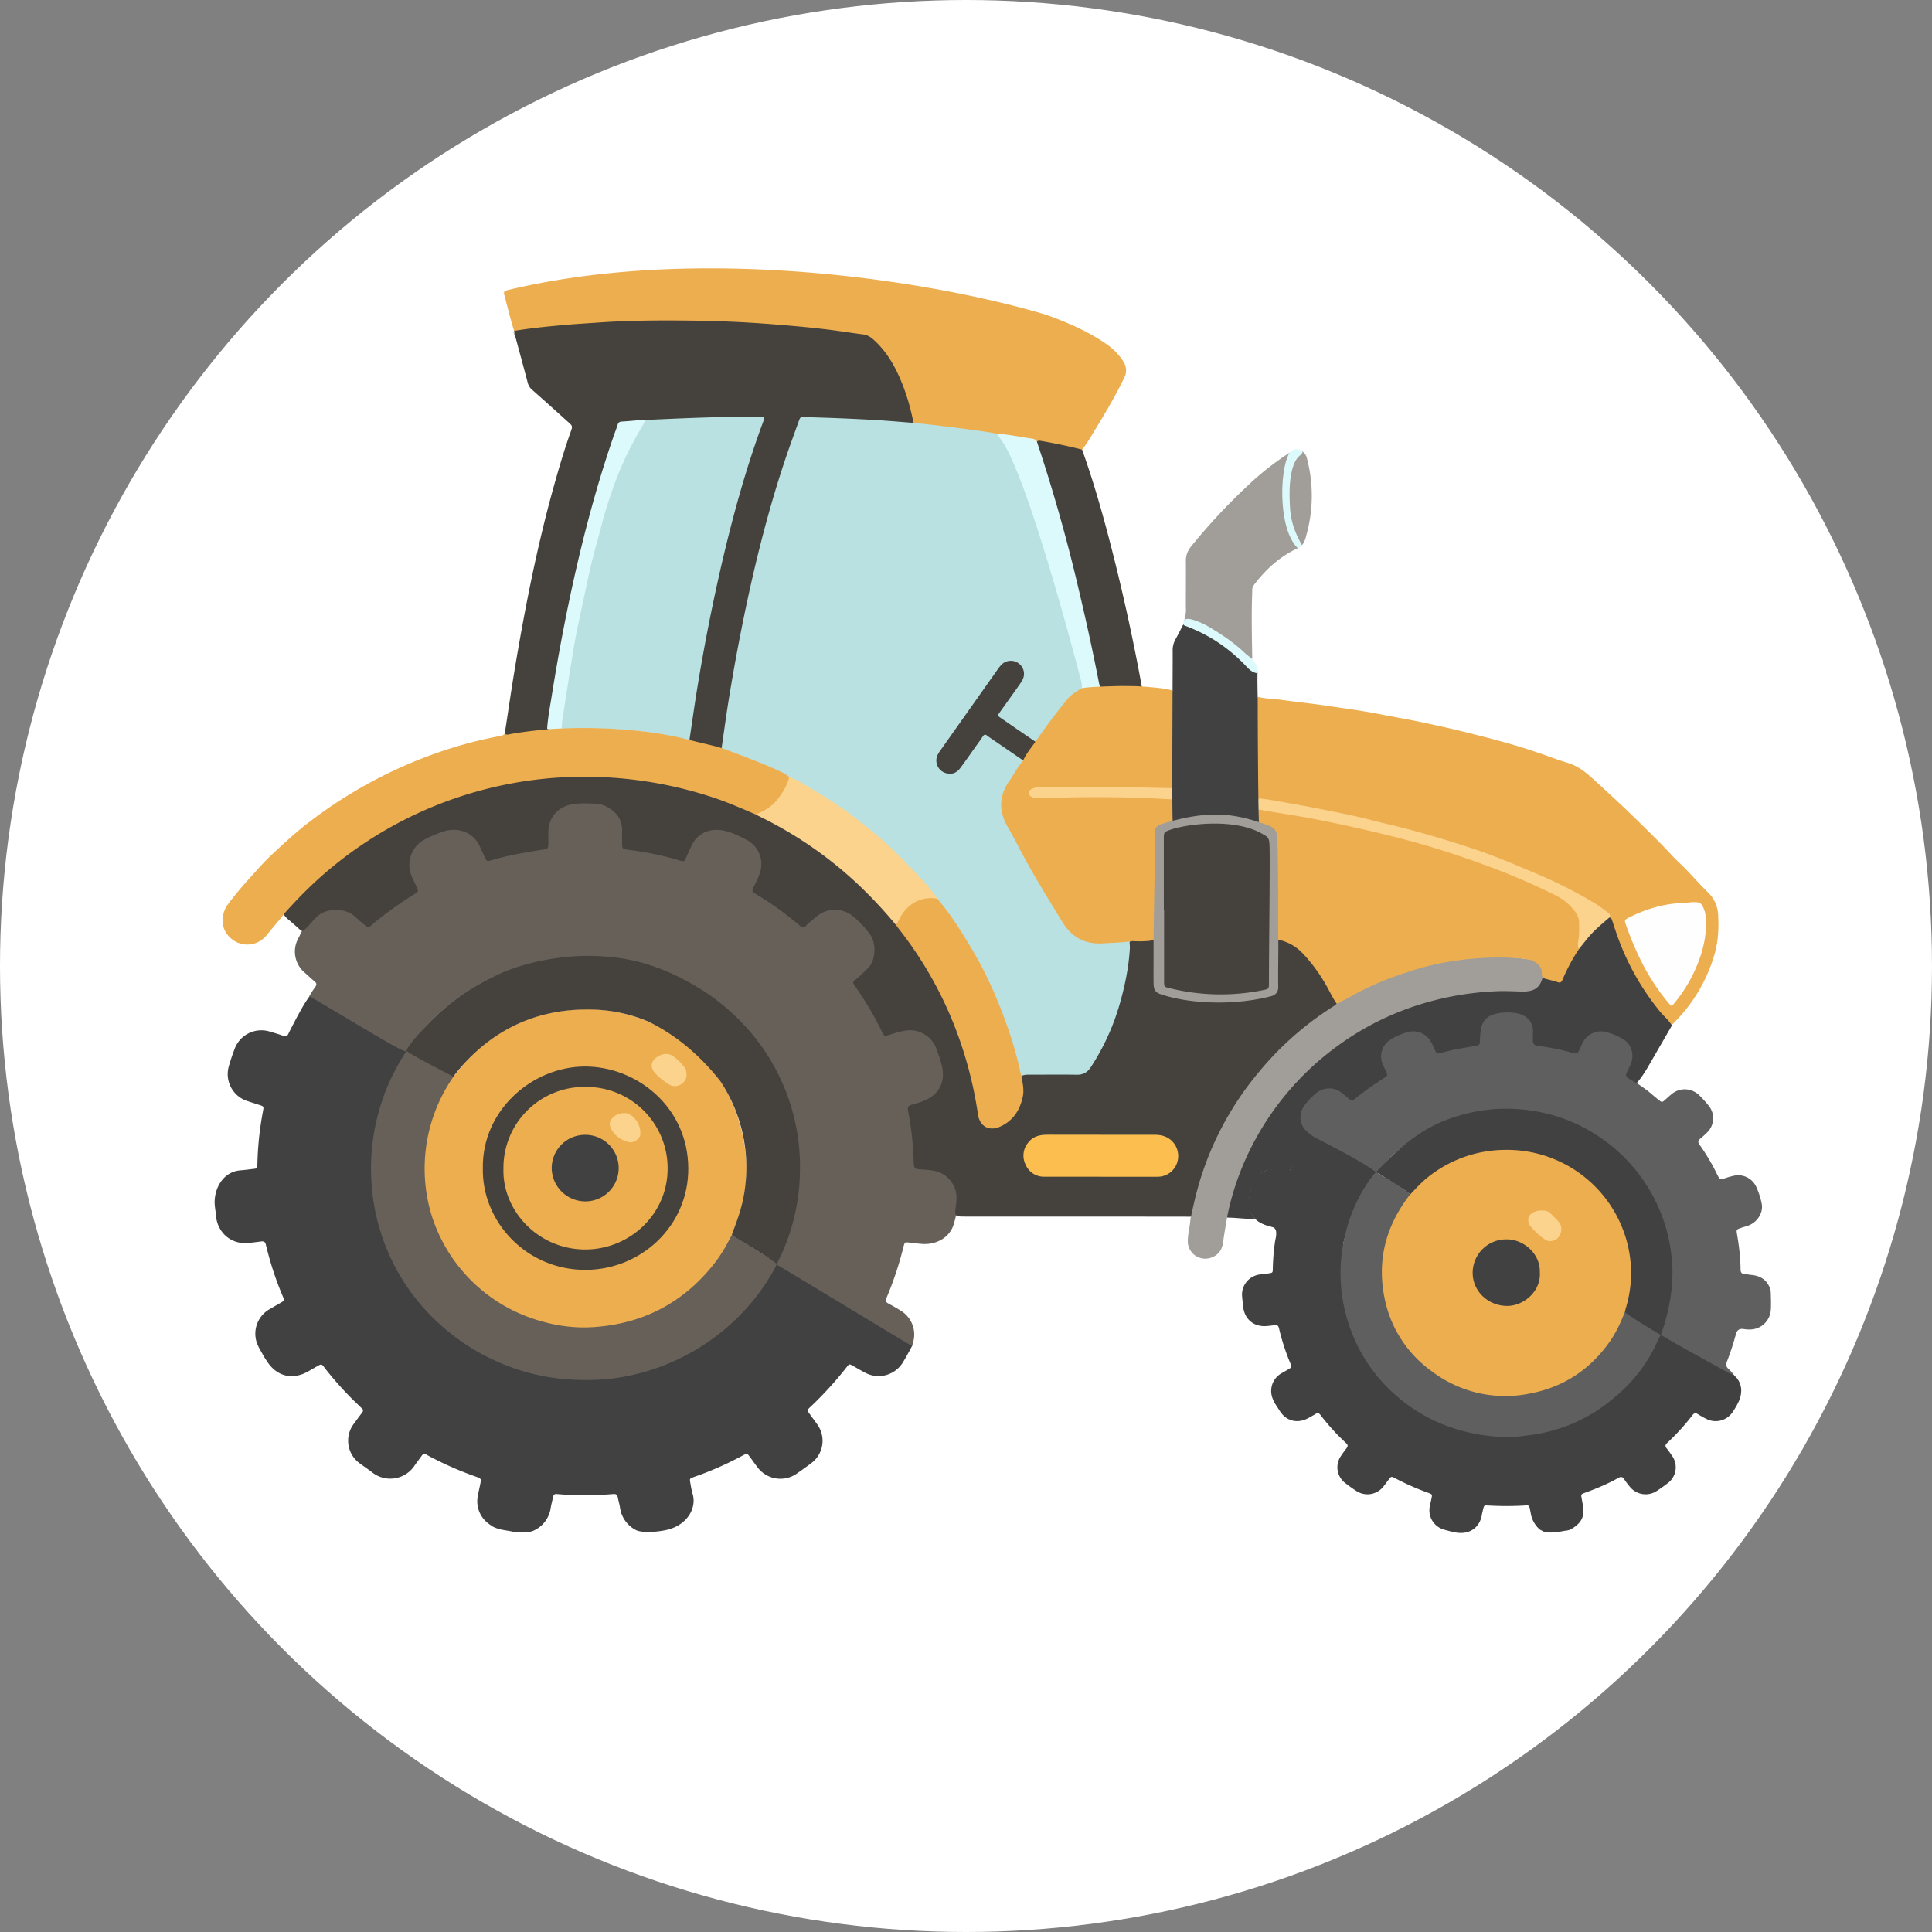 <svg width="36" height="36" fill="none" xmlns="http://www.w3.org/2000/svg"><rect width="100%" height="100%" fill="#808080" stroke="none"/><circle cx="18" cy="18" r="18" fill="#fff"/><path d="M30.66 20.294c.096.071.158.132.252.205.057.044.057.044.113-.004.039-.034.076-.069.116-.102a.382.382 0 0 1 .525.019c.06.058.116.12.168.185a.369.369 0 0 1-.03.51c-.04.04-.084.08-.128.116-.037.03-.038.06-.012.1a3.868 3.868 0 0 1 .332.56c.052.102.052.101.159.068.051-.018.104-.032.158-.044a.37.37 0 0 1 .413.21c.045.1.08.203.1.31.033.15-.06.318-.21.393-.059.029-.122.041-.183.063-.073.026-.08.03-.068.102.039.223.066.447.068.673 0 .05.02.078.072.082.045.004.09.012.134.017.178.018.3.105.352.278.005.015.017.327.001.411a.39.39 0 0 1-.375.327.579.579 0 0 1-.124-.008c-.077-.013-.127.018-.146.091a4.806 4.806 0 0 1-.172.525c-.019.05-.008.093.034.128a.807.807 0 0 1 .12.138c.032.069-.104-.038-.135-.056-.072-.04-.95-.52-1.278-.691.024-.171.108-.39.142-.558.174-.858-.006-1.64-.508-2.355-.417-.594-.99-.974-1.691-1.163a2.997 2.997 0 0 0-1.832.085c-.497.179-1.042.473-1.34.936-.035.038-.05.033-.105.01-.187-.093-.92-.564-1.217-.735-.132-.13-.22-.345-.12-.503a1.18 1.18 0 0 1 .267-.286.42.42 0 0 1 .504-.003c.189.134.188.133.372-.011.096-.076.198-.143.298-.211.094-.065.1-.09.057-.19-.12-.275-.043-.484.227-.62.071-.037.146-.068.222-.092a.425.425 0 0 1 .508.192c.117.188.116.188.336.138.116-.026.234-.045.35-.066.118-.021.136-.04.143-.154a.807.807 0 0 1 .026-.17c.03-.11.087-.207.203-.25.222-.084.445-.1.663.01.128.064.188.175.19.319.002.216.003.218.217.252.14.022.277.056.415.088.105.024.132.015.173-.085.103-.252.36-.38.662-.234.086.042.176.072.251.14a.42.42 0 0 1 .1.48c-.009.02-.02.04-.028.061-.042.101-.046.16-.046.16s.212.14.305.21Z" fill="#5F5F5F"/><path d="M30.867 24.817c.088.083 1.263.718 1.365.778.03.004.053.024.08.034h-.001a.86.86 0 0 1 .06.058h-.001c.093.128.092.265.038.407a1.353 1.353 0 0 1-.122.216.38.38 0 0 1-.495.127 1.897 1.897 0 0 1-.16-.09c-.037-.023-.063-.017-.09.017a4.14 4.14 0 0 1-.477.524c-.035.033-.04.061-.01.098.034.043.066.087.096.132a.369.369 0 0 1-.084.526 2.86 2.86 0 0 1-.189.134.378.378 0 0 1-.51-.078 1.669 1.669 0 0 1-.104-.139c-.028-.041-.056-.051-.104-.024-.199.112-.41.2-.624.278-.078.029-.077.03-.062.11l.015.085c.05.236-.007.364-.216.485-.054.03-.116.025-.174.04a1.085 1.085 0 0 1-.307.017 2.715 2.715 0 0 1-.1-.052.514.514 0 0 1-.169-.311c-.035-.167-.013-.14-.169-.133-.206.01-.413.009-.619-.003-.08-.004-.08-.004-.098.069-.008.034-.018.068-.023.102-.034.219-.212.383-.496.33a2.23 2.23 0 0 1-.206-.051.373.373 0 0 1-.268-.438l.032-.15c.013-.067.012-.071-.057-.097a4.705 4.705 0 0 1-.617-.271c-.078-.04-.077-.04-.131.031-.03.038-.056.078-.087.115a.378.378 0 0 1-.517.084 2.76 2.76 0 0 1-.196-.14.369.369 0 0 1-.085-.505c.033-.05.07-.1.106-.147.026-.034.028-.06-.005-.091a4.167 4.167 0 0 1-.484-.532c-.028-.036-.055-.036-.09-.014a2.801 2.801 0 0 1-.135.077c-.203.109-.415.055-.534-.141-.043-.07-.095-.135-.125-.214a.379.379 0 0 1 .17-.486c.04-.023.079-.044.117-.068.067-.04.069-.041.039-.112a4.105 4.105 0 0 1-.212-.654c-.012-.05-.038-.069-.09-.058a1.241 1.241 0 0 1-.125.016c-.245.026-.428-.12-.453-.362-.007-.067-.015-.133-.02-.2a.374.374 0 0 1 .087-.265.383.383 0 0 1 .249-.134c.054-.007.109-.01.163-.02.07-.01.073-.012.074-.085.003-.159.015-.317.037-.475.008-.07.032-.137.027-.208-.005-.049-.026-.079-.066-.094-.027-.007-.033-.01-.074-.02a.43.43 0 0 1-.209-.112" fill="#414141"/><path d="M23.785 23.002c.01-.048-.012-.122-.063-.136-.043-.012-.113-.037-.156-.05a.408.408 0 0 1-.298-.365c-.022-.076.047-.324.078-.404.069-.177.239-.28.43-.251a.587.587 0 0 1 .121.03c.072.029.128.007.16-.061.079-.167.197-.333.273-.5.073-.163.02-.15.047-.144.062.053.978.493 1.266.723-.188.2-.605 1.11-.623 1.413" fill="#414141"/><path d="M25.653 21.829c.585-.624 1.003-.892 1.58-1.054.35-.099.717-.135 1.08-.106.613.049 1.166.26 1.653.633a3.067 3.067 0 0 1 1.187 2.18c.046.467-.055.988-.217 1.424-.033.028-.63-.376-.695-.454-.014-.043.004-.082.015-.121a2.18 2.18 0 0 0 .09-.65 2.246 2.246 0 0 0-1.778-2.151c-.747-.158-1.54.001-2.266.73-.018.01-.024-.012-.147-.096-.207-.124-.308-.202-.45-.287-.08-.046-.077-.021-.052-.048Z" fill="#414141"/><path d="M30.948 24.875a.879.879 0 0 0-.053.095 2.854 2.854 0 0 1-.81 1.068 2.997 2.997 0 0 1-1.582.704c-.147.019-.294.04-.442.035a3.364 3.364 0 0 1-1.24-.262 3.047 3.047 0 0 1-.699-.421 3.005 3.005 0 0 1-.797-.96 3.109 3.109 0 0 1-.33-1.1 2.988 2.988 0 0 1 .061-.986 3.02 3.02 0 0 1 .442-1.031c.03-.046.117-.148.145-.174.153.079.57.35.637.41.042.054-.036.125-.06.16-.128.185-.234.38-.302.595-.236.748-.128 1.444.349 2.07.397.521.938.807 1.6.873a2.283 2.283 0 0 0 2.306-1.367c.022-.052.016-.133.105-.137.058.066.603.392.67.428Z" fill="#5F5F5F"/><path d="M30.277 24.447c-.075.19-.159.375-.276.544-.373.535-.881.868-1.528.982a2.262 2.262 0 0 1-1.79-.418 2.199 2.199 0 0 1-.884-1.368c-.136-.668.007-1.282.407-1.837l.044-.062c.015-.018.214-.235.311-.315a2.32 2.32 0 0 1 1.48-.547 2.313 2.313 0 0 1 2.272 1.703c.11.409.107.818-.012 1.226-.01.03-.016.061-.024.092Z" fill="#EDAE50"/><path d="M28.693 23.718c.018.35-.307.62-.615.616-.352-.004-.64-.276-.637-.622a.624.624 0 0 1 .641-.618c.31 0 .628.272.61.624Z" fill="#414141"/><path d="M28.73 22.557a.21.21 0 0 1 .18.07c.043.047.09.09.133.138.1.11.039.31-.09.35-.056.017-.107.018-.156-.014a1.268 1.268 0 0 1-.277-.25c-.084-.102-.041-.232.085-.275a.316.316 0 0 1 .124-.019Z" fill="#FCD38C"/><path d="M11.861 28.516a.554.554 0 0 1-.308-.424c-.01-.066-.03-.13-.043-.196-.01-.046-.033-.061-.082-.057a6.386 6.386 0 0 1-.926.01l-.126-.01c-.04-.005-.06.011-.068.049-.015.068-.034.136-.046.205a.547.547 0 0 1-.354.442.864.864 0 0 1-.386-.002c-.119-.021-.241-.032-.349-.093-.041-.03-.086-.056-.122-.094a.517.517 0 0 1-.148-.472c.012-.069.029-.137.043-.206.024-.117.024-.117-.087-.156a6.128 6.128 0 0 1-.736-.314c-.057-.028-.115-.057-.17-.09-.042-.025-.07-.02-.097.02-.041.06-.088.117-.129.178a.543.543 0 0 1-.795.127c-.071-.055-.146-.104-.218-.158a.52.52 0 0 1-.115-.752 7.98 7.98 0 0 1 .148-.2c.024-.032.024-.057-.007-.083-.014-.012-.027-.026-.041-.04a6.154 6.154 0 0 1-.652-.715c-.056-.073-.056-.072-.139-.026l-.167.096c-.294.166-.585.093-.767-.191-.025-.037-.034-.05-.06-.093-.032-.062-.07-.12-.1-.183a.525.525 0 0 1 .222-.7c.06-.037.122-.071.184-.107.081-.047.082-.048.047-.131a5.94 5.94 0 0 1-.279-.823c-.012-.046-.025-.092-.035-.139-.01-.046-.037-.061-.083-.056-.086.011-.173.024-.26.028a.526.526 0 0 1-.51-.263.565.565 0 0 1-.075-.254c-.006-.067-.019-.127-.024-.2-.018-.27.139-.611.484-.636.074-.005.148-.016.221-.024.086-.01.089-.01.09-.09a6.006 6.006 0 0 1 .104-.986c.017-.09.017-.092-.074-.12-.068-.023-.135-.043-.202-.066a.527.527 0 0 1-.358-.659 3.71 3.71 0 0 1 .106-.317.53.53 0 0 1 .659-.322c.083.024.167.048.248.079.052.019.075.003.096-.042.052-.106.108-.21.162-.315.02-.036.037-.065.054-.098.059-.106.12-.21.194-.305.067-.057 11.254 6.44 11.223 6.516-.022.038-.04.075-.06.112-.04.07-.076.14-.119.207a.529.529 0 0 1-.72.195c-.072-.037-.14-.079-.21-.118-.073-.041-.074-.042-.123.021a6.665 6.665 0 0 1-.685.75c-.054.052-.054.053-.012.111.046.065.095.128.14.193a.52.52 0 0 1-.116.745c-.08.06-.16.118-.242.174a.533.533 0 0 1-.754-.118c-.048-.063-.094-.13-.142-.193-.044-.057-.046-.058-.11-.024a6.28 6.28 0 0 1-.816.37c-.04.014-.079.027-.118.042-.07.027-.072.027-.058.105.012.069.023.139.043.206.075.25-.081.551-.428.657-.15.046-.474.08-.617.023Z" fill="#414141"/><path d="M16.986 25.077c-.235-.135-2.326-1.408-2.473-1.488-.079-.04-.053-.044-.005-.133.171-.361.286-.746.342-1.14.04-.288.037-.577.013-.866a3.8 3.8 0 0 0-.155-.805 4.116 4.116 0 0 0-.434-.945 4.11 4.11 0 0 0-.752-.88 3.643 3.643 0 0 0-.735-.507 3.921 3.921 0 0 0-1.274-.428 3.917 3.917 0 0 0-.847-.046 4.086 4.086 0 0 0-1.705.484 4.164 4.164 0 0 0-1.108.895c-.08.092-.194.274-.272.367-.046.053-.796-.428-1.817-1.024a2.21 2.21 0 0 1 .114-.177c.025-.035.023-.062-.01-.09a12.48 12.48 0 0 1-.186-.167.512.512 0 0 1-.119-.65c.028-.053.079-.179.156-.27.037-.044.078-.085.118-.126.198-.201.58-.205.786-.019.25.224.216.172.426.013.18-.135.36-.267.55-.389.102-.065.109-.097.057-.206-.057-.122-.11-.245-.098-.384a.526.526 0 0 1 .227-.415c.203-.136.419-.248.678-.241a.552.552 0 0 1 .473.283c.039.062.069.13.1.196.03.062.076.082.142.065.278-.072.56-.126.842-.171.103-.017.124-.046.128-.148.002-.034.002-.07 0-.105a.574.574 0 0 1 .527-.608c.164-.01.328-.023.49.01.24.047.476.264.452.56-.003.042 0 .083 0 .125.002.122.025.152.148.17.265.036.527.089.785.158.137.037.158.023.215-.103a.896.896 0 0 1 .168-.277c.16-.16.358-.186.564-.14.164.035.317.108.458.199.23.148.313.413.22.672-.02.053-.043.106-.067.158-.049.102-.04.14.056.2.202.124.396.26.583.408.204.163.167.187.392-.014.197-.176.502-.197.681-.076.182.122.34.276.446.468.094.172.081.487-.105.645-.056.048-.106.103-.158.155-.045.046-.05.095-.015.147.166.242.316.496.446.759.032.065.087.081.155.06.08-.026.161-.046.243-.06a.566.566 0 0 1 .577.248c.11.185.178.389.184.606.008.239-.113.404-.319.514-.069.036-.14.064-.216.085-.078.022-.112.07-.096.149.055.285.074.574.092.862.005.077.043.12.12.121.058.002.116.013.173.02a.554.554 0 0 1 .5.562c0 .057-.003.114-.009.17-.01.09-.042.22-.068.303-.074.245-.324.38-.582.363-.083-.005-.166-.018-.25-.026-.076-.008-.08-.007-.1.068a6.345 6.345 0 0 1-.322.97c-.02.044-.011.07.03.094.082.045.164.09.242.14a.52.52 0 0 1 .22.61.288.288 0 0 1-.022.042Z" fill="#666059"/><path d="M8.457 20.052c.097-.115.189-.234.295-.341a2.936 2.936 0 0 1 1.817-.885c.63-.07 1.229.038 1.782.346.85.473 1.358 1.193 1.518 2.143.093.552.023 1.091-.2 1.608-.012.03-.02.06-.031.09.024.05 0 .093-.02.136-.108.22-.25.417-.414.598-.47.519-1.048.863-1.748.982-.929.158-1.767-.055-2.496-.648a2.886 2.886 0 0 1-1.062-1.851 2.95 2.95 0 0 1 .23-1.69c.059-.131.13-.255.203-.38a.215.215 0 0 1 .126-.108Z" fill="#EDAE50"/><path d="M8.997 21.766c-.016-1.072.912-1.888 1.897-1.893.966-.005 1.93.754 1.931 1.903.002 1.066-.874 1.876-1.897 1.886-1.114.012-1.952-.896-1.931-1.896Z" fill="#45423D"/><path d="M12.791 20.017c.016.158-.184.282-.324.19A1.298 1.298 0 0 1 12.21 20c-.108-.119-.084-.242.06-.32.105-.057.204-.06.302.022a.905.905 0 0 1 .184.191c.025.037.038.08.036.124Z" fill="#FCD38C"/><path d="M9.381 21.779a1.508 1.508 0 0 1 1.534-1.526 1.515 1.515 0 0 1 1.525 1.539c-.008.84-.715 1.5-1.554 1.49-.87-.01-1.528-.734-1.505-1.503Z" fill="#EDAE50"/><path d="M10.906 22.386a.627.627 0 0 1-.626-.622.621.621 0 0 1 .63-.618.62.62 0 1 1-.004 1.24Z" fill="#414141"/><path d="M11.63 20.741a.18.18 0 0 1 .102.024.404.404 0 0 1 .2.368c-.003.082-.122.168-.203.15a.492.492 0 0 1-.325-.219c-.066-.104-.053-.192.046-.266a.309.309 0 0 1 .18-.057Z" fill="#FCD38C"/><path d="M8.457 20.052a2.997 2.997 0 0 0-.428 2.549 2.967 2.967 0 0 0 1.995 2c.336.104.681.151 1.031.128.915-.06 1.661-.444 2.232-1.156.12-.15.222-.313.308-.484.012-.026.028-.05.043-.076.08.037.698.433.803.506.042.029.023.067.003.102a4.14 4.14 0 0 1-.361.552 4.063 4.063 0 0 1-2.387 1.467c-.36.075-.724.087-1.087.064a3.874 3.874 0 0 1-1.387-.352 3.9 3.9 0 0 1-.842-.519 3.876 3.876 0 0 1-1.452-2.718 3.953 3.953 0 0 1 .601-2.461c.07-.098.083-.1.186-.043.173.098.506.302.676.404a.589.589 0 0 1 .066.037Z" fill="#666059"/><path d="M13.835 22.397a2.904 2.904 0 0 0-.417-2.257c-.366-.468-.827-.86-1.338-1.104a2.814 2.814 0 0 0-1.008-.223c-.917-.032-1.702.268-2.342.92-.101.104-.196.214-.284.33-.075-.046-.768-.395-.865-.478-.04-.033.263-.371.418-.53.34-.345.724-.63 1.165-.84.412-.21.884-.33 1.36-.38a4.15 4.15 0 0 1 1.096.029c.477.078.918.261 1.335.506.287.167.55.369.785.601a3.866 3.866 0 0 1 1.166 2.85 3.825 3.825 0 0 1-.395 1.656c-.045.091-.004.09-.136 0-.162-.115-.567-.354-.738-.463-.01-.008.129-.31.198-.617Z" fill="#45423D"/><path d="M9.58 6.166c-.07-.221-.124-.447-.183-.671-.016-.06.002-.075.065-.09 3.53-.848 7.821-.2 10.026.459.349.124.689.268 1.003.464.137.086.267.18.368.306a.829.829 0 0 1 .077.11.292.292 0 0 1 .015.291c-.116.238-.243.47-.38.698-.087.148-.178.295-.267.442-.043.071-.09.14-.142.205-.046.041-.097.021-.146.01-.216-.047-.434-.085-.648-.137-.016-.004-.032.003-.048.003-.225-.072-.462-.08-.69-.134-.03-.007-.056.011-.085.006-.375-.072-.755-.108-1.132-.16-.133-.017-.27-.008-.399-.054-.049-.052-.058-.119-.074-.184-.096-.381-.22-.752-.446-1.081a1.852 1.852 0 0 0-.11-.144.67.67 0 0 0-.45-.248c-.498-.064-.997-.12-1.497-.162a25.515 25.515 0 0 0-2.5-.07c-.411.005-.823.032-1.233.067-.34.029-.68.063-1.018.107-.042.004-.078.002-.106-.033Z" fill="#EDAE50"/><path d="M21.284 12.832c-.235-.002-.469-.006-.703-.003-.075 0-.092-.042-.108-.095-.063-.02-.062-.077-.071-.124-.076-.368-.148-.737-.23-1.104a33.32 33.32 0 0 0-.708-2.679c-.047-.152-.099-.302-.145-.455-.015-.046-.042-.097.004-.143.017-.02.04-.02.062-.015a9.7 9.7 0 0 1 .778.164c.168.468.31.944.44 1.423a37.525 37.525 0 0 1 .68 3.031ZM9.58 6.166c.309-.052.62-.082.93-.11.225-.02.45-.032.675-.048.625-.042 1.25-.041 1.875-.031.454.008.908.031 1.361.067.302.024.603.05.904.085.253.028.503.07.756.102.082.01.143.05.202.103.201.182.343.404.455.646.133.288.224.59.284.9-.014.044-.05.044-.086.042-.16-.01-.322-.02-.482-.035-.14-.013-.283-.02-.424-.027-.224-.012-.45-.037-.675-.024-.087.005-.173-.017-.26-.018-.117-.002-.154.023-.195.13-.24.636-.439 1.285-.613 1.94a33.393 33.393 0 0 0-.646 3.074c-.047.276-.084.553-.126.83-.008.056-.014.114-.05.163-.029.028-.065.03-.1.02-.161-.04-.322-.086-.483-.129a.081.081 0 0 1-.057-.048c-.026-.069-.01-.14 0-.207.166-1.118.367-2.228.632-3.327.187-.777.4-1.546.674-2.298.042-.114.018-.147-.103-.149a24.69 24.69 0 0 0-1.437.034c-.24.012-.482.022-.722.041l-.048.001c-.25.002-.257.007-.336.238-.46 1.34-.782 2.713-1.03 4.105-.075.417-.14.834-.206 1.252-.006.038-.01.076-.035.108-.023.037-.061.042-.1.048-.2.028-.4.048-.6.083-.045.008-.1.018-.109-.054l.1-.66c.087-.572.186-1.143.295-1.711.144-.745.309-1.484.512-2.214.097-.346.197-.691.318-1.03.043-.119.043-.119-.05-.2-.221-.2-.443-.399-.666-.596a.257.257 0 0 1-.082-.135c-.076-.29-.155-.578-.233-.867a.204.204 0 0 1-.019-.094Z" fill="#45423D"/><path d="M9.58 6.166c.012.03.026.06.02.094-.02-.029-.045-.056-.02-.094Z" fill="#A9A9A9"/><path d="M14.705 14.475a7.736 7.736 0 0 0-1.157-.486c-.036-.012-.074-.021-.102-.05.041-.28.079-.562.123-.841.104-.648.224-1.292.362-1.933.21-.971.461-1.931.792-2.87l.162-.45c.028-.075.03-.076.111-.073.458.013.915.03 1.372.058.218.014.436.033.654.05.36.035.72.079 1.08.129.152.021.304.04.455.069.088.034.141.1.194.175.2.288.359.598.491.918.139.335.266.676.351 1.03.034.139.082.274.116.413.114.456.24.91.33 1.372.048.237.098.473.16.707.016.062.043.133-.038.178-.009.01-.016.021-.027.027-.143.075-.24.197-.335.322-.157.207-.313.417-.47.625-.044.02-.08.004-.116-.022a27.376 27.376 0 0 0-.571-.393c-.098-.066-.106-.099-.04-.196.093-.137.193-.27.289-.406.037-.052.076-.103.106-.16.055-.102.035-.204-.049-.265-.083-.06-.187-.048-.267.04-.101.112-.18.24-.267.364l-.823 1.167c-.026.037-.052.073-.07.115-.04.095-.012.192.07.245a.186.186 0 0 0 .252-.037c.1-.113.18-.242.266-.364.055-.078.11-.156.167-.233.04-.054.084-.062.142-.025.208.132.408.278.611.418.035.023.068.051.067.1l-.191.307c-.033.05-.067.1-.099.152a.626.626 0 0 0-.022.655 22 22 0 0 0 .987 1.737c.045.07.094.138.139.207.127.196.317.275.54.281.215.006.43-.017.645-.035a4.469 4.469 0 0 1-.741 2.439c-.068.104-.14.149-.271.145-.348-.01-.696-.002-1.043 0-.07-.01-.068-.072-.078-.118a6.736 6.736 0 0 0-.153-.561 8.081 8.081 0 0 0-.947-2.029c-.132-.203-.28-.396-.418-.595a6.848 6.848 0 0 0-.41-.476 8.531 8.531 0 0 0-.81-.775 9.247 9.247 0 0 0-1.34-.911c-.066-.04-.145-.063-.179-.14Z" fill="#B9E1E1"/><path d="M20.139 12.893a.307.307 0 0 0 .01-.19c-.122-.471-.985-3.754-1.473-4.476-.06-.088-.073-.111-.12-.15.23.018.454.066.681.097a.112.112 0 0 1 .084.055c.305.915.567 1.841.785 2.78a43.182 43.182 0 0 1 .382 1.767c.022.04.027.03-.1.045-.08.01-.186.045-.25.072Z" fill="#DCF9FB"/><path d="M12.847 13.787c-.199-.038-.397-.08-.596-.114a6.96 6.96 0 0 0-.717-.082c-.228-.014-.453-.019-.681-.02-.128 0-.258.013-.386.004-.053-.04-.044-.095-.036-.149.11-.778.236-1.553.402-2.323.116-.542.247-1.08.408-1.61.153-.507.332-1.005.61-1.461.042-.069.048-.126.004-.19.03-.012.063-.012.095-.013.73-.033 1.46-.069 2.192-.062.032 0 .065-.007.095.008.012.034-.008.062-.019.091-.322.87-.566 1.763-.776 2.666a35.922 35.922 0 0 0-.453 2.312c-.051.314-.095.629-.142.943Z" fill="#B9E1E1"/><path d="M11.92 7.83c.13-.015.118-.008.04.124-.212.358-.39.725-.526 1.112a8.133 8.133 0 0 0-.215.683c-.064.253-.14.503-.2.757-.061.257-.113.516-.169.774-.057.264-.116.528-.16.795-.067.414-.133.829-.196 1.244-.013.084-.029.17-.026.256-.033.014-.256.037-.273 0 .014-.204.053-.404.085-.605.079-.496.167-.99.266-1.484.229-1.14.511-2.266.89-3.366.024-.07.052-.137.073-.207.013-.041.037-.056.077-.058.09-.004.318-.026.334-.025Z" fill="#DCF9FB"/><path d="M23.994 21.848c-.226-.017-.477-.192-.656.26-.178.448.084.62.044.605a.312.312 0 0 0-.058-.002c-.148.002-.3-.022-.448-.022-.052-.024-.04-.066-.03-.107.073-.352.187-.695.338-1.023a5.365 5.365 0 0 1 4.195-3.091c.332-.045.666-.061 1.002-.038a.309.309 0 0 0 .295-.146.208.208 0 0 1 .106-.091c.055 0 .106.022.158.034.116.026.129.022.18-.082.082-.168.167-.334.273-.488a.198.198 0 0 0 .064-.066 1.9 1.9 0 0 1 .52-.522.036.036 0 0 1 .02-.003c.075 0 .094.056.112.111.08.243.168.481.279.712.182.382.408.736.697 1.048.043.047.098.088.073.164l-.453.784c-.022.038-.046.076-.07.113-.042.066-.089.128-.141.187a.3.3 0 0 0-.043-.026c-.009-.004-.025-.018-.034-.023-.157-.085-.135-.09-.057-.249.05-.1.076-.2.044-.313a.348.348 0 0 0-.174-.219 1.199 1.199 0 0 0-.322-.129.379.379 0 0 0-.408.186c-.026.048-.044.099-.068.148-.034.07-.054.08-.129.06a3.766 3.766 0 0 0-.604-.125c-.02-.002-.038-.01-.057-.01-.055-.007-.078-.04-.078-.091s-.003-.102 0-.153c.013-.193-.111-.323-.291-.358a.962.962 0 0 0-.394.005c-.165.036-.263.136-.286.305-.01.063-.015.127-.016.19-.001.083-.007.09-.092.106-.104.02-.21.036-.313.055-.108.02-.215.046-.32.076-.068.02-.084.012-.113-.051-.026-.058-.05-.117-.085-.171a.372.372 0 0 0-.416-.168c-.119.03-.232.08-.334.146a.366.366 0 0 0-.142.447c.02.05.047.097.069.147.028.062.025.077-.03.11a5.906 5.906 0 0 0-.556.396c-.053.04-.067.041-.116-.004a1.425 1.425 0 0 0-.14-.118.375.375 0 0 0-.457.009c-.09.075-.176.158-.24.259a.35.35 0 0 0 .058.459.83.83 0 0 0 .147.113 4.09 4.09 0 0 0-.475.634" fill="#414141"/><path d="m22.192 22.671-1.625-.002h-2.582c-.198 0-.201-.006-.174-.198.02-.14.023-.28-.057-.408a.512.512 0 0 0-.37-.25c-.08-.013-.16-.02-.24-.024-.097-.003-.114-.027-.118-.123a5.915 5.915 0 0 0-.098-.928c-.024-.122-.017-.132.106-.166.1-.027.197-.06.286-.113.221-.132.286-.357.233-.588-.024-.105-.06-.208-.097-.31a.527.527 0 0 0-.617-.351c-.096.017-.187.047-.28.076-.075.024-.084.022-.12-.05a5.87 5.87 0 0 0-.516-.874c-.037-.051-.035-.067.021-.11.078-.057.14-.13.212-.194.173-.153.17-.475.067-.629a1.724 1.724 0 0 0-.355-.376.527.527 0 0 0-.653.026c-.065.057-.138.105-.195.17-.035.04-.066.04-.107.007a8.348 8.348 0 0 0-.292-.236 6.484 6.484 0 0 0-.485-.33c-.144-.09-.137-.07-.064-.22.03-.06.057-.12.08-.183a.51.51 0 0 0-.259-.647c-.115-.058-.23-.117-.355-.15-.174-.047-.344-.039-.497.074a.475.475 0 0 0-.146.176c-.04.083-.077.168-.116.251-.03.063-.037.067-.104.046a5.567 5.567 0 0 0-.791-.177l-.191-.028c-.093-.013-.1-.02-.101-.116a8.279 8.279 0 0 1 0-.239c.002-.22-.117-.363-.308-.455a.442.442 0 0 0-.177-.046c-.144-.005-.29-.015-.434.009-.275.046-.446.235-.455.51-.002.07 0 .14 0 .21-.002.108-.006.111-.11.128-.322.05-.643.105-.955.198-.075.022-.084.018-.118-.055-.032-.07-.064-.14-.097-.208-.128-.276-.427-.365-.702-.266-.103.037-.204.08-.301.13a.533.533 0 0 0-.274.669c.03.08.07.157.107.235.032.065.028.08-.032.117a6.9 6.9 0 0 0-.731.516c-.03.024-.058.05-.087.075-.05.042-.066.042-.116-.002-.056-.047-.114-.094-.167-.145-.197-.194-.568-.193-.76.013-.056.061-.11.125-.168.184-.07.072-.075.069-.147.003a8.76 8.76 0 0 0-.216-.188c-.096-.106-.092-.107.005-.215a7.443 7.443 0 0 1 3.05-2.041 7.279 7.279 0 0 1 2.973-.412c.518.031 1.031.115 1.532.251.41.111.81.259 1.193.442.261.122.515.26.76.413.342.214.667.456.97.722.29.257.561.533.814.825.034.043.066.086.096.132.236.263.426.559.603.862.356.606.622 1.26.79 1.94.06.238.099.48.142.721.038.21.194.282.386.18a.724.724 0 0 0 .358-.7c-.008-.058-.049-.123.015-.178.05-.028.105-.026.16-.026.29 0 .58-.004.87.001.12.002.2-.042.264-.14.24-.367.423-.767.542-1.188.094-.328.162-.661.185-1.003a.55.55 0 0 0-.002-.105c-.005-.041.006-.075.045-.097.063-.001.2-.009.206-.01.241-.014.241-.013.242.226 0 .181-.002.363 0 .544.002.166.047.217.21.258.394.099.792.13 1.198.11.188-.01.37-.043.557-.057a.408.408 0 0 0 .112-.029c.113-.043.146-.086.147-.207.003-.226 0-.452.003-.678 0-.05-.01-.104.034-.144.073-.055.143-.013.209.014.16.067.282.186.394.315.206.238.36.51.505.786a.122.122 0 0 1 .015.074c-.005.062-.05.093-.097.122a5.925 5.925 0 0 0-1.947 2.078 5.55 5.55 0 0 0-.612 1.65c-.01.049 0 .118-.079.126Z" fill="#45423D"/><path d="M22.192 22.671c.024-.108.047-.217.073-.325a5.76 5.76 0 0 1 1.199-2.378c.387-.47.847-.875 1.362-1.204.03-.02.062-.034.08-.067.024-.038 1.78-1.155 3.745-.796.116.084.13.245.067.392-.062.142-.178.187-.363.183-.171-.005-.342-.014-.512-.004-.287.014-.571.05-.852.107-.769.159-1.47.467-2.098.933a5.266 5.266 0 0 0-1.669 2.057c-.154.337-.27.689-.346 1.05-.005.023-.068.372-.087.527-.018.143-.088.243-.228.29a.325.325 0 0 1-.43-.293c-.002-.109.021-.215.038-.322.006-.042.014-.143.021-.15Z" fill="#A19D98"/><path d="M20.516 21.926h-1.054a.367.367 0 0 1-.352-.226.376.376 0 0 1 .052-.413c.078-.1.19-.138.315-.142.083-.003.167-.001.251-.001l1.779.001c.112 0 .217.02.306.094a.393.393 0 0 1 .122.424.382.382 0 0 1-.365.264c-.352.002-.703 0-1.054 0Z" fill="#FCBE4F"/><path d="M9.405 13.673c.021.017.047.018.072.012.22-.042.442-.067.665-.09l.064-.006c.781-.058 1.822-.016 2.64.198.181.05.364.086.544.135.019.001.903.32 1.247.503l.068.05a.483.483 0 0 1-.128.38c-.129.15-.3.256-.49.324-.245-.105-.489-.213-.742-.3a7.622 7.622 0 0 0-2.61-.404 7.382 7.382 0 0 0-5.272 2.367l-.099.106c-.068.073-.097.12-.147.18-.083.096-.164.195-.245.294a.461.461 0 0 1-.727.002c-.14-.164-.116-.412-.002-.567.124-.167.257-.327.397-.48.144-.16.284-.322.442-.468.22-.204.44-.41.681-.592a8.562 8.562 0 0 1 2.712-1.397 7.81 7.81 0 0 1 .797-.197c.047-.009.097-.012.133-.05ZM17.469 16.75c.24.281.435.592.624.907.222.37.407.759.563 1.16.143.37.267.744.35 1.13l.032.13c.021.12.046.237.02.36-.054.25-.18.447-.422.556-.203.092-.379-.004-.412-.222a7.5 7.5 0 0 0-.446-1.674 7.184 7.184 0 0 0-1.02-1.777c-.02-.025-.038-.05-.057-.077.046-.151.142-.274.235-.4.051-.071.131-.06.198-.08.108-.034.221-.061.335-.013Z" fill="#EDAE50"/><path d="M17.415 16.738c-.53-.043-.697.473-.714.505a8.352 8.352 0 0 0-.732-.782 7.423 7.423 0 0 0-1.797-1.238l-.085-.044c.025-.029.242-.07.424-.315.154-.207.19-.348.193-.389.173.065.325.17.482.262.272.159.533.335.782.527.225.175.444.357.652.552.142.134.276.276.41.416.157.163.315.327.439.518" fill="#FCD38C"/><path d="M31.148 19.1c-.057-.095-.143-.163-.213-.247a4.74 4.74 0 0 1-.831-1.509c-.022-.063-.041-.127-.063-.19-.01-.027-.016-.057-.055-.056-.477-.404-1.052-.629-1.616-.875-.852-.372-1.741-.627-2.64-.852a28.017 28.017 0 0 0-2.138-.429c-.065-.011-.135-.016-.18-.076-.012-.044-.012-.089-.012-.133v-1.58c0-.058-.017-.124.046-.166.141.034.287.034.43.054.271.037.544.065.815.105.35.052.702.098 1.05.167.24.048.48.088.72.138.28.06.561.12.839.19.462.115.924.233 1.374.39.18.061.357.129.538.184.185.056.33.168.468.295.3.274.6.55.89.836.193.191.387.38.572.58.08.088.168.167.252.25.143.147.277.302.424.445.119.114.189.259.197.424.013.232.005.463-.055.691a2.935 2.935 0 0 1-.812 1.363Z" fill="#EDAE50"/><path d="m19.095 14.19-.667-.457a.228.228 0 0 1-.031-.022c-.04-.038-.065-.02-.09.02-.038.058-.08.115-.121.172-.096.135-.19.272-.29.405-.073.1-.166.13-.27.098a.243.243 0 0 1-.147-.354c.024-.045.056-.085.085-.127l1.018-1.44a.81.81 0 0 1 .07-.09.246.246 0 0 1 .422.104.239.239 0 0 1-.023.172c-.03.056-.07.107-.106.16l-.317.444c-.042.059-.043.06.017.101.227.157.455.313.682.468l-.232.346Z" fill="#45423E"/><path d="M21.841 12.868c.031.022.03.055.03.086v1.675c0 .019-.003.038-.01.056-.04.047-.097.045-.151.046-.2 0-.399-.01-.598-.014-.556-.012-1.113-.004-1.67-.003a.259.259 0 0 0-.114.019c-.02.01-.04.023-.037.05.003.026.025.034.048.04a.179.179 0 0 0 .048.005c.273-.006.546.005.82-.011a6.52 6.52 0 0 1 .79.004c.228.013.456.019.684.027.059.002.117-.002.168.032.026.128.067.255.04.388a.077.077 0 0 1-.011.035c-.043.05-.109.05-.164.073-.105.043-.157.114-.154.228.015.521-.026 1.042-.02 1.563.002.06.003.12.01.18.014.131-.022.174-.155.187a2.044 2.044 0 0 1-.292.002c-.18.028-.364.03-.546.042-.338.023-.587-.113-.763-.401-.244-.4-.491-.798-.715-1.21-.1-.185-.193-.373-.3-.555-.169-.293-.17-.579.028-.86.086-.121.15-.259.253-.37.057-.133.15-.243.234-.36.191-.28.393-.55.61-.81.067-.08.16-.128.245-.185.113-.03.523-.038.627-.042.117-.004.236-.001.354 0 .056 0 .603.03.711.083ZM28.785 18.235c-.036-.02-.059-.047-.056-.091.007-.134-.08-.2-.188-.25-.143-.05-1.23-.152-2.313.22-.38.121-.747.273-1.093.474-.063.037-.134.062-.193.107-.009.006-.025.002-.037.003-.085-.12-.141-.256-.218-.38a2.968 2.968 0 0 0-.403-.543.863.863 0 0 0-.448-.261c-.05.004-.057-.032-.063-.067a.73.73 0 0 1-.006-.124c0-.289-.005-.578.001-.867.006-.274-.025-.546-.022-.82.002-.103-.048-.174-.145-.214a1.015 1.015 0 0 1-.112-.056c-.027-.016-.057-.032-.045-.073l.003-.207c.032-.044.076-.037.122-.03.536.079 1.068.177 1.596.294.635.142 1.266.298 1.885.5.495.163.986.34 1.46.556.225.103.455.197.66.336.078.052.14.122.2.194.14.172.104.372.091.568-.004.061-.033.118-.039.18a3.447 3.447 0 0 0-.309.576c-.017.042-.04.057-.088.041-.078-.026-.16-.044-.24-.066Z" fill="#EDAE50"/><path d="M29.422 17.683c-.027-.05-.022-.106-.012-.158.021-.11.014-.222.014-.333 0-.109-.06-.194-.128-.271a.962.962 0 0 0-.302-.233c-.54-.272-1.1-.497-1.672-.693a15.914 15.914 0 0 0-1.256-.38 27.183 27.183 0 0 0-1.619-.362c-.313-.06-.628-.103-.941-.16-.02-.004-.04-.005-.059-.007l.001-.21c.192.018.382.056.572.09.247.044.493.09.74.14.257.052.516.103.771.17.196.051.394.095.59.145.48.124.955.266 1.423.426.38.13.748.291 1.119.447.352.15.693.322 1.021.517.097.056.185.126.276.192.032.023.061.051.026.095-.123.107-.249.21-.358.332-.072.082-.137.169-.206.253ZM21.843 14.686v.21a23.425 23.425 0 0 0-2.452-.019 1.32 1.32 0 0 1-.137-.014c-.034-.008-.087-.05-.086-.078.002-.05.03-.073.068-.091a.38.38 0 0 1 .162-.028c.58 0 1.16-.008 1.74.005l.704.015Z" fill="#FCD38C"/><path d="M31.786 17.228c.003.206-.038.395-.098.581a2.715 2.715 0 0 1-.495.89c-.044.055-.046.055-.093.001a3.943 3.943 0 0 1-.527-.808 5.635 5.635 0 0 1-.279-.67c-.025-.072-.022-.084.05-.12.251-.128.514-.218.795-.258.128-.018.257-.018.385-.033a.278.278 0 0 1 .039-.001c.121.002.14.017.186.127.04.097.04.198.037.291Z" fill="#FEFEFE"/><path d="M23.436 13.034c0 .607.008 1.94.023 2.314-.036.045-.083.029-.125.017-.454-.13-.91-.111-1.369-.029-.038.007-.076.017-.109-.014l-.002.003c-.021-.03 0-2.999-.003-3.189a.426.426 0 0 1 .054-.227c.05-.088.095-.18.142-.27a.04.04 0 0 1 .024-.012c.528.223.965.482 1.362.883-.006.146 0 .34.003.524Z" fill="#414141"/><path d="M22.073 11.592h-.008l-.008-.001a.692.692 0 0 0 .04-.28c-.001-.286.003-.572 0-.858 0-.104.031-.189.097-.27a11.08 11.08 0 0 1 1.058-1.136 5.18 5.18 0 0 1 .777-.61c.053.013.03.047.019.073-.173.376-.148.769-.094 1.16.024.171.072.349.217.475a.052.052 0 0 1 .012.07c-.328.15-.584.383-.801.662-.032.042-.056.085-.048.14-.014.34-.011.681 0 1.242a.154.154 0 0 1-.002.018c-.048.032-.08-.004-.11-.03-.129-.108-.254-.22-.394-.317a3.234 3.234 0 0 0-.477-.284.473.473 0 0 0-.278-.054Z" fill="#A19D98"/><path d="M24.24 8.395a.215.215 0 0 1 .115.155 2.722 2.722 0 0 1-.017 1.436.441.441 0 0 1-.077.174c-.041.007-.054-.023-.07-.05-.193-.327-.227-.683-.204-1.05.004-.05.012-.1.015-.15a.771.771 0 0 1 .238-.515ZM23.647 15.385c.1.043.15.107.153.226.02.597.015 1.195.017 1.792 0 .039.004.198.003.242-.001.248-.005.496-.002.744.001.087-.035.137-.112.168-.637.172-1.464.164-2.045-.02-.13-.038-.165-.086-.166-.22-.002-.175 0-.35 0-.524v-.22c-.002-.073.019-1.206.019-1.24 0-.268.002-.535 0-.802-.002-.084.03-.134.11-.17.92-.287 1.404-.203 2.023.024Z" fill="#A19D98"/><path d="M21.686 16.958v-1.355c.002-.089.01-.1.095-.132.325-.123 1.272-.239 1.778.09.08.042.092.085.096.185.013.226-.01 1.902-.01 2.548v.038c-.001.093-.008.097-.102.116a3.957 3.957 0 0 1-1.761-.038c-.086-.021-.091-.023-.091-.116v-1.337l-.005.001Z" fill="#45423D"/><path d="M22.05 11.61c.012-.08.063-.09.16-.067a1.4 1.4 0 0 1 .333.147c.231.137.453.287.648.473.043.042.094.076.141.114a.138.138 0 0 0 .043.071c.061.055.07.118.057.198-.102-.015-.16-.075-.224-.145a3.04 3.04 0 0 0-.599-.487 3.115 3.115 0 0 0-.489-.24c-.05-.02-.075-.02-.07-.063ZM24.24 8.395c.035.019.057.027-.031.105-.112.099-.186.35-.179.76.007.271.01.514.232.9a.11.11 0 0 1-.08.054c-.374-.364-.338-1.485-.153-1.777.077-.078.122-.087.212-.042Z" fill="#DCF9FB"/></svg>